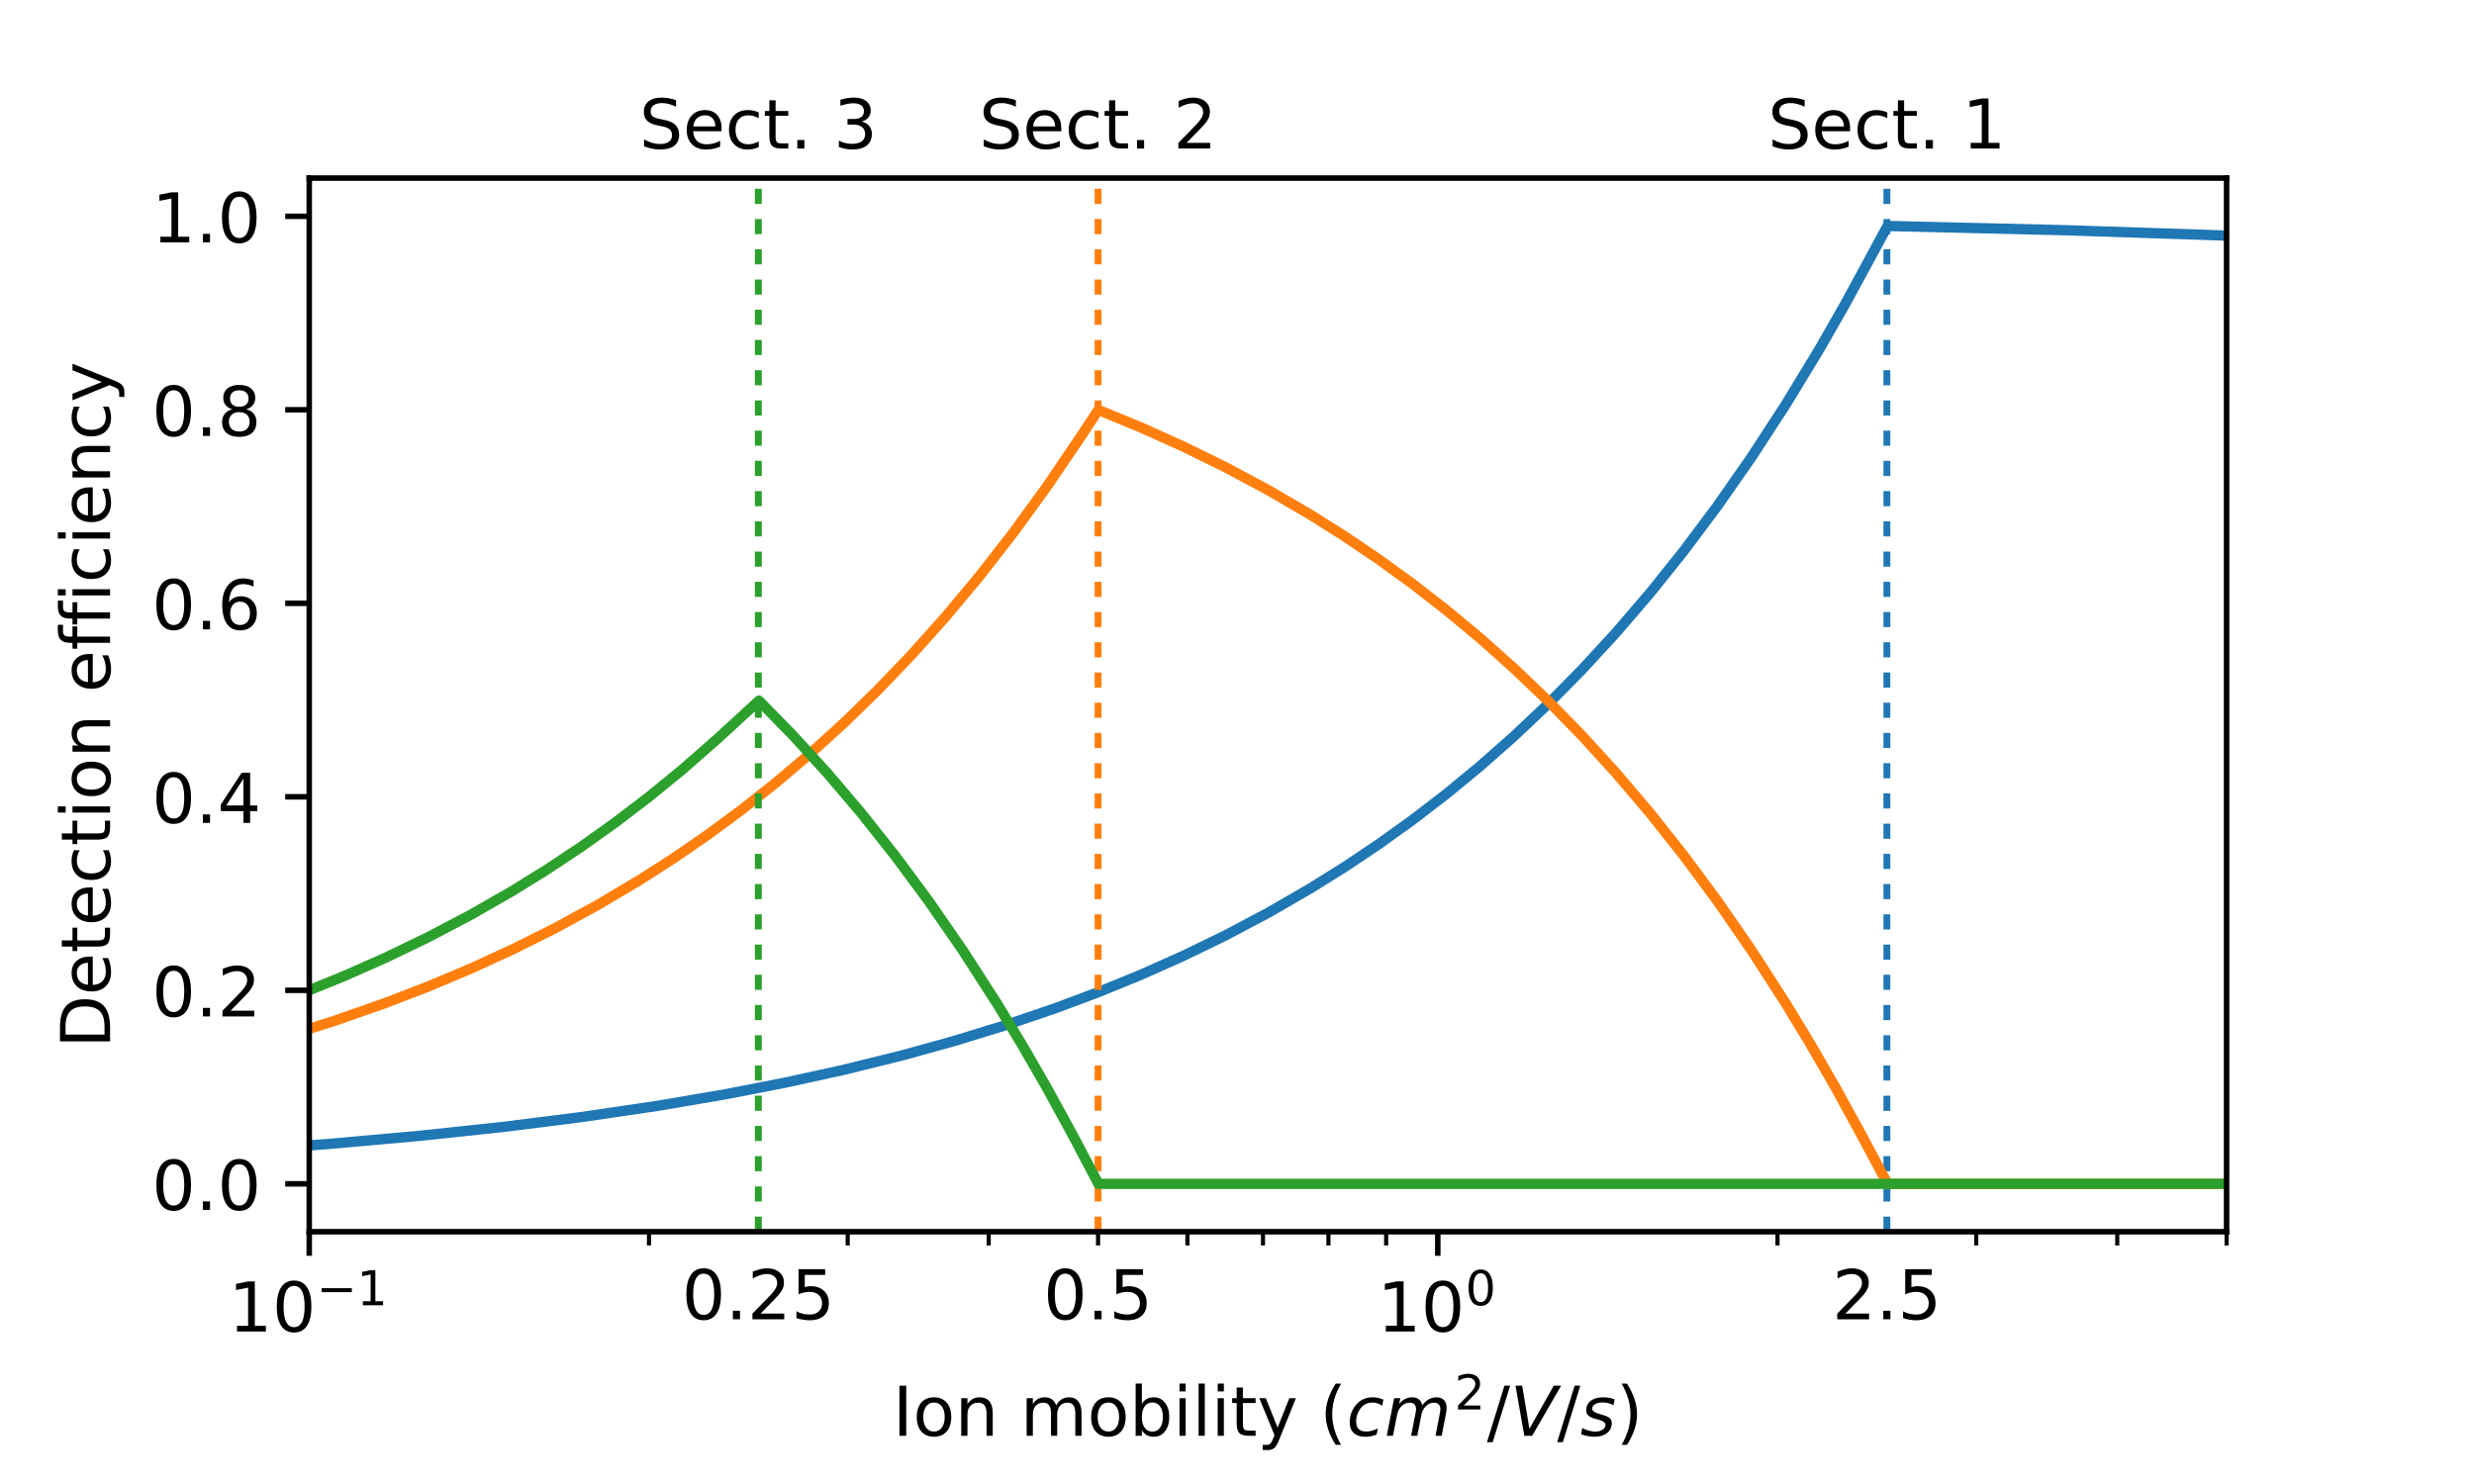 <svg height="216pt" stroke-linejoin="round" viewBox="0 0 360 216" width="360pt" xmlns="http://www.w3.org/2000/svg" xmlns:xlink="http://www.w3.org/1999/xlink"><defs stroke-linejoin="round"><clipPath id="a" stroke-linejoin="round"><path d="m45 25.92h279v153.36h-279z"/></clipPath><path id="b" d="m0 0v3.5" stroke="#000" stroke-linejoin="round" stroke-width=".8"/><path id="c" d="m12.406 8.297h16.109v55.625l-17.531-3.516v8.984l17.438 3.516h9.859v-64.609h16.109v-8.297h-41.984z" stroke-linejoin="round"/><path id="d" d="m31.781 66.406q-7.609 0-11.453-7.5-3.828-7.484-3.828-22.531 0-14.984 3.828-22.484 3.844-7.5 11.453-7.5 7.672 0 11.5 7.5 3.844 7.5 3.844 22.484 0 15.047-3.844 22.531-3.828 7.5-11.5 7.5m0 7.812q12.266 0 18.734-9.703 6.469-9.688 6.469-28.141 0-18.406-6.469-28.109-6.469-9.688-18.734-9.688-12.25 0-18.719 9.688-6.469 9.703-6.469 28.109 0 18.453 6.469 28.141 6.469 9.703 18.719 9.703" stroke-linejoin="round"/><path id="e" d="m0 0v2" stroke="#000" stroke-linejoin="round" stroke-width=".6"/><path id="f" d="m30.609 48.391q-7.219 0-11.422-5.641-4.203-5.641-4.203-15.453 0-9.812 4.172-15.453 4.188-5.641 11.453-5.641 7.188 0 11.375 5.656 4.203 5.672 4.203 15.438 0 9.719-4.203 15.406-4.188 5.688-11.375 5.688m0 7.609q11.719 0 18.406-7.625 6.703-7.609 6.703-21.078 0-13.422-6.703-21.078-6.688-7.641-18.406-7.641-11.766 0-18.438 7.641-6.656 7.656-6.656 21.078 0 13.469 6.656 21.078 6.672 7.625 18.438 7.625" stroke-linejoin="round"/><path id="g" d="m54.891 33.016v-33.016h-8.984v32.719q0 7.766-3.031 11.609-3.031 3.859-9.078 3.859-7.281 0-11.484-4.641-4.203-4.625-4.203-12.641v-30.906h-9.031v54.688h9.031v-8.5q3.234 4.938 7.594 7.375 4.375 2.438 10.094 2.438 9.422 0 14.25-5.828 4.844-5.828 4.844-17.156" stroke-linejoin="round"/><path id="h" d="m9.422 54.688h8.984v-54.688h-8.984zm0 21.297h8.984v-11.391h-8.984z" stroke-linejoin="round"/><path id="i" d="m18.312 70.219v-15.531h18.5v-6.984h-18.5v-29.688q0-6.688 1.828-8.594 1.828-1.906 7.453-1.906h9.219v-7.516h-9.219q-10.406 0-14.359 3.875-3.953 3.891-3.953 14.141v29.688h-6.594v6.984h6.594v15.531z" stroke-linejoin="round"/><path id="j" d="m32.172-5.078q-3.797-9.766-7.422-12.734-3.609-2.984-9.656-2.984h-7.188v7.516h5.281q3.703 0 5.75 1.766 2.062 1.75 4.547 8.297l1.609 4.094-22.109 53.812h9.516l17.094-42.766 17.094 42.766h9.516z" stroke-linejoin="round"/><path id="k" d="m19.188 8.297h34.422v-8.297h-46.281v8.297q5.609 5.812 15.297 15.594 9.703 9.797 12.188 12.641 4.734 5.312 6.609 9 1.891 3.688 1.891 7.25 0 5.812-4.078 9.469-4.078 3.672-10.625 3.672-4.641 0-9.797-1.609-5.141-1.609-11-4.891v9.969q5.953 2.391 11.125 3.609 5.188 1.219 9.484 1.219 11.328 0 18.062-5.672 6.734-5.656 6.734-15.125 0-4.5-1.688-8.531-1.672-4.016-6.125-9.484-1.219-1.422-7.766-8.188-6.531-6.766-18.453-18.922" stroke-linejoin="round"/><path id="l" d="m25.391 72.906h8.297l-25.391-82.188h-8.297z" stroke-linejoin="round"/><path id="m" d="m0 0h-3.5" stroke="#000" stroke-linejoin="round" stroke-width=".8"/><path id="n" d="m10.688 12.406h10.312v-12.406h-10.312z" stroke-linejoin="round"/><path id="o" d="m56.203 29.594v-4.391h-41.312q.594-9.281 5.594-14.141 5-4.859 13.938-4.859 5.172 0 10.031 1.266 4.859 1.266 9.656 3.812v-8.5q-4.844-2.047-9.922-3.125-5.078-1.078-10.297-1.078-13.094 0-20.734 7.609-7.641 7.625-7.641 20.625 0 13.422 7.25 21.297 7.25 7.891 19.562 7.891 11.031 0 17.453-7.109 6.422-7.094 6.422-19.297m-8.984 2.641q-.094 7.359-4.125 11.75-4.031 4.406-10.672 4.406-7.516 0-12.031-4.25-4.516-4.25-5.203-11.969z" stroke-linejoin="round"/><path id="p" d="m48.781 52.594v-8.406q-3.812 2.109-7.641 3.156-3.828 1.047-7.734 1.047-8.75 0-13.594-5.547-4.828-5.531-4.828-15.547 0-10.016 4.828-15.562 4.844-5.531 13.594-5.531 3.906 0 7.734 1.047 3.828 1.047 7.641 3.156v-8.312q-3.766-1.75-7.797-2.625-4.016-.891-8.562-.891-12.359 0-19.641 7.766-7.266 7.766-7.266 20.953 0 13.375 7.344 21.031 7.359 7.672 20.156 7.672 4.141 0 8.094-.859 3.953-.844 7.672-2.547" stroke-linejoin="round"/><path id="q" d="m37.109 75.984v-7.484h-8.594q-4.828 0-6.719-1.953-1.875-1.953-1.875-7.031v-4.828h14.797v-6.984h-14.797v-47.703h-9.031v47.703h-8.594v6.984h8.594v3.812q0 9.125 4.25 13.297 4.25 4.188 13.469 4.188z" stroke-linejoin="round"/><path id="r" d="m10.797 72.906h38.719v-8.312h-29.688v-17.859q2.141.734 4.281 1.094 2.156.359 4.312.359 12.203 0 19.328-6.688 7.141-6.688 7.141-18.109 0-11.766-7.328-18.297-7.328-6.516-20.656-6.516-4.594 0-9.359.781-4.75.781-9.828 2.344v9.922q4.391-2.391 9.078-3.562 4.688-1.172 9.906-1.172 8.453 0 13.375 4.438 4.938 4.438 4.938 12.062 0 7.609-4.938 12.047-4.922 4.453-13.375 4.453-3.953 0-7.891-.875-3.922-.875-8.016-2.734z" stroke-linejoin="round"/><path id="s" d="m53.516 70.516v-9.625q-5.609 2.688-10.594 4-4.984 1.328-9.625 1.328-8.047 0-12.422-3.125-4.375-3.125-4.375-8.891 0-4.844 2.906-7.312 2.906-2.453 11.016-3.969l5.953-1.219q11.031-2.109 16.281-7.406 5.25-5.297 5.25-14.172 0-10.609-7.109-16.078-7.094-5.469-20.812-5.469-5.172 0-11.016 1.172-5.828 1.172-12.078 3.469v10.156q6-3.359 11.766-5.078 5.766-1.703 11.328-1.703 8.438 0 13.031 3.312 4.594 3.328 4.594 9.484 0 5.359-3.297 8.391-3.297 3.031-10.812 4.547l-6.016 1.172q-11.031 2.188-15.969 6.875-4.922 4.688-4.922 13.047 0 9.672 6.812 15.234 6.812 5.562 18.766 5.562 5.141 0 10.453-.938 5.328-.922 10.891-2.766" stroke-linejoin="round"/></defs><g stroke-linejoin="round"><path d="m0 216h360v-216h-360z" fill="#fff"/><g><path d="m45 179.28h279v-153.36h-279z" fill="#fff" stroke-linejoin="round"/><g stroke-linejoin="round"><g><use stroke="#000" stroke-width=".8" x="45" xlink:href="#b" y="179.28"/><g transform="matrix(.1 0 0 -.1 33.25 193.878)"><use transform="translate(0 .684)" xlink:href="#c"/><use transform="translate(63.623 .684)" xlink:href="#d"/><path d="m10.594 35.5h62.594v-8.297h-62.594z" transform="matrix(.7 0 0 .7 128.203 38.966)"/><use transform="matrix(.7 0 0 .7 186.855 38.966)" xlink:href="#c"/></g></g><g><use stroke="#000" stroke-width=".8" x="209.217" xlink:href="#b" y="179.28"/><g transform="matrix(.1 0 0 -.1 200.417 193.878)"><use transform="translate(0 .766)" xlink:href="#c"/><use transform="translate(63.623 .766)" xlink:href="#d"/><use transform="matrix(.7 0 0 .7 128.203 39.047)" xlink:href="#d"/></g></g><g stroke="#000" stroke-width=".6"><use x="94.434" xlink:href="#e" y="179.28"/><use x="123.351" xlink:href="#e" y="179.28"/><use x="143.869" xlink:href="#e" y="179.28"/><use x="159.783" xlink:href="#e" y="179.28"/><use x="172.786" xlink:href="#e" y="179.28"/><use x="183.78" xlink:href="#e" y="179.28"/><use x="193.303" xlink:href="#e" y="179.28"/><use x="201.703" xlink:href="#e" y="179.28"/><use x="258.651" xlink:href="#e" y="179.28"/><use x="287.569" xlink:href="#e" y="179.28"/><use x="308.086" xlink:href="#e" y="179.28"/><use x="324" xlink:href="#e" y="179.28"/></g><g transform="matrix(.1 0 0 -.1 129.9 209.058)"><path d="m9.812 72.906h9.859v-72.906h-9.859z" transform="translate(0 .766)"/><use transform="translate(29.492 .766)" xlink:href="#f"/><use transform="translate(90.674 .766)" xlink:href="#g"/><path d="m52 44.188q3.375 6.062 8.062 8.938 4.688 2.875 11.031 2.875 8.547 0 13.188-5.984 4.641-5.969 4.641-17v-33.016h-9.031v32.719q0 7.859-2.797 11.656-2.781 3.812-8.484 3.812-6.984 0-11.047-4.641-4.047-4.625-4.047-12.641v-30.906h-9.031v32.719q0 7.906-2.781 11.688-2.781 3.781-8.594 3.781-6.891 0-10.953-4.656-4.047-4.656-4.047-12.625v-30.906h-9.031v54.688h9.031v-8.5q3.078 5.031 7.375 7.422 4.297 2.391 10.203 2.391 5.969 0 10.141-3.031 4.172-3.016 6.172-8.781" transform="translate(185.84 .766)"/><use transform="translate(283.252 .766)" xlink:href="#f"/><path d="m48.688 27.297q0 9.906-4.078 15.547-4.078 5.641-11.203 5.641-7.141 0-11.219-5.641-4.078-5.641-4.078-15.547 0-9.906 4.078-15.547 4.078-5.641 11.219-5.641 7.125 0 11.203 5.641 4.078 5.641 4.078 15.547m-30.578 19.094q2.844 4.875 7.156 7.234 4.328 2.375 10.328 2.375 9.969 0 16.188-7.906 6.234-7.906 6.234-20.797 0-12.891-6.234-20.812-6.219-7.906-16.188-7.906-6 0-10.328 2.375-4.312 2.375-7.156 7.25v-8.203h-9.031v75.984h9.031z" transform="translate(344.434 .766)"/><use transform="translate(407.91 .766)" xlink:href="#h"/><path d="m9.422 75.984h8.984v-75.984h-8.984z" transform="translate(435.693 .766)"/><use transform="translate(463.477 .766)" xlink:href="#h"/><use transform="translate(491.26 .766)" xlink:href="#i"/><use transform="translate(530.469 .766)" xlink:href="#j"/><path d="m31 75.875q-6.531-11.219-9.719-22.219-3.172-10.984-3.172-22.266 0-11.266 3.203-22.328 3.203-11.062 9.688-22.25h-7.812q-7.312 11.484-10.953 22.562-3.641 11.078-3.641 22.016 0 10.891 3.609 21.922 3.625 11.047 10.984 22.562z" transform="translate(621.436 .766)"/><path d="m53.609 52.594-1.797-8.891q-3.234 2.344-6.875 3.516-3.625 1.172-7.531 1.172-4.297 0-8.188-1.516-3.875-1.516-6.516-4.297-4.203-4.25-6.5-9.969-2.281-5.703-2.281-11.812 0-7.375 3.688-10.984 3.688-3.609 11.203-3.609 3.703 0 7.875 1.125 4.188 1.125 8.719 3.359l-1.703-8.875q-3.906-1.609-8.031-2.422-4.125-.812-8.469-.812-10.891 0-16.75 5.438-5.859 5.453-5.859 15.562 0 8.5 3.047 15.656 3.047 7.156 9.062 12.859 4.094 3.906 9.609 5.906 5.531 2 12.062 2 3.812 0 7.562-.859 3.766-.844 7.672-2.547" transform="translate(660.449 .766)"/><path d="m89.797 33.016-6.391-33.016h-8.984l6.297 32.719q.391 2.094.578 3.609.203 1.516.203 2.594 0 4.391-2.453 6.828-2.438 2.438-6.828 2.438-6.547 0-11.672-4.906-5.125-4.906-6.641-12.766l-6-30.516h-8.984l6.391 32.719q.391 1.797.578 3.328.203 1.547.203 2.766 0 4.453-2.438 6.906-2.438 2.469-6.734 2.469-6.641 0-11.781-4.906-5.125-4.906-6.641-12.766l-6-30.516h-8.984l10.688 54.688h8.984l-1.703-8.5q3.656 4.797 8.562 7.297 4.922 2.516 10.531 2.516 5.953 0 9.781-3.125 3.844-3.125 4.625-8.688 4.094 5.766 9.484 8.781 5.406 3.031 11.406 3.031 7.031 0 10.859-4.047 3.844-4.047 3.844-11.469 0-1.609-.203-3.547-.188-1.922-.578-3.922" transform="translate(715.43 .766)"/><use transform="matrix(.7 0 0 .7 817.492 39.047)" xlink:href="#k"/><use transform="translate(864.762 .766)" xlink:href="#l"/><path d="m20.609 0-12.797 72.906h9.672l10.594-62.703 35.406 62.703h10.734l-42.141-72.906z" transform="translate(898.454 .766)"/><use transform="translate(966.862 .766)" xlink:href="#l"/><path d="m50 53.078-1.703-8.5q-3.562 1.953-7.531 2.922-3.953.984-8.141.984-7.094 0-11.172-2.422-4.062-2.406-4.062-6.562 0-4.828 9.469-7.422.734-.188 1.078-.297l2.875-.875q8.984-2.484 11.984-5.219 3-2.734 3-7.469 0-8.703-6.906-14.172-6.906-5.469-18.094-5.469-4.344 0-9.125.844-4.781.828-10.547 2.578l1.75 9.281q4.938-2.547 9.719-3.859 4.797-1.312 9.188-1.312 6.594 0 10.719 2.828 4.125 2.828 4.125 7.172 0 4.688-10.844 7.578l-.922.234-3.078.781q-6.844 1.812-10.016 4.766-3.172 2.953-3.172 7.547 0 8.734 6.562 13.859 6.578 5.125 17.859 5.125 4.438 0 8.656-.734 4.234-.719 8.328-2.188" transform="translate(1000.553 .766)"/><path d="m8.016 75.875h7.812q7.312-11.516 10.953-22.562 3.641-11.031 3.641-21.922 0-10.938-3.641-22.016-3.641-11.078-10.953-22.562h-7.812q6.484 11.188 9.688 22.25 3.203 11.062 3.203 22.328 0 11.281-3.203 22.266-3.203 11-9.688 22.219" transform="translate(1052.653 .766)"/></g></g><g stroke-linejoin="round"><g><use stroke="#000" stroke-width=".8" x="45" xlink:href="#m" y="172.309"/><g transform="matrix(.1 0 0 -.1 22.097 176.108)"><use xlink:href="#d"/><use x="63.623" xlink:href="#n"/><use x="95.41" xlink:href="#d"/></g></g><g><use stroke="#000" stroke-width=".8" x="45" xlink:href="#m" y="144.143"/><g transform="matrix(.1 0 0 -.1 22.097 147.943)"><use xlink:href="#d"/><use x="63.623" xlink:href="#n"/><use x="95.41" xlink:href="#k"/></g></g><g><use stroke="#000" stroke-width=".8" x="45" xlink:href="#m" y="115.978"/><g transform="matrix(.1 0 0 -.1 22.097 119.777)"><use xlink:href="#d"/><use x="63.623" xlink:href="#n"/><path d="m37.797 64.312-24.906-38.922h24.906zm-2.594 8.594h12.406v-47.516h10.406v-8.203h-10.406v-17.188h-9.812v17.188h-32.906v9.516z" transform="translate(95.41)"/></g></g><g><use stroke="#000" stroke-width=".8" x="45" xlink:href="#m" y="87.812"/><g transform="matrix(.1 0 0 -.1 22.097 91.611)"><use xlink:href="#d"/><use x="63.623" xlink:href="#n"/><path d="m33.016 40.375q-6.641 0-10.531-4.547-3.875-4.531-3.875-12.438 0-7.859 3.875-12.438 3.891-4.562 10.531-4.562 6.641 0 10.516 4.562 3.875 4.578 3.875 12.438 0 7.906-3.875 12.438-3.875 4.547-10.516 4.547m19.578 30.922v-8.984q-3.719 1.75-7.5 2.672-3.781.938-7.5.938-9.766 0-14.922-6.594-5.141-6.594-5.875-19.922 2.875 4.25 7.219 6.516 4.359 2.266 9.578 2.266 10.984 0 17.359-6.672 6.375-6.656 6.375-18.125 0-11.234-6.641-18.031-6.641-6.781-17.672-6.781-12.656 0-19.344 9.688-6.688 9.703-6.688 28.109 0 17.281 8.203 27.562 8.203 10.281 22.016 10.281 3.719 0 7.5-.734 3.781-.734 7.891-2.188" transform="translate(95.41)"/></g></g><g><use stroke="#000" stroke-width=".8" x="45" xlink:href="#m" y="59.646"/><g transform="matrix(.1 0 0 -.1 22.097 63.446)"><use xlink:href="#d"/><use x="63.623" xlink:href="#n"/><path d="m31.781 34.625q-7.031 0-11.062-3.766-4.016-3.766-4.016-10.344 0-6.594 4.016-10.359 4.031-3.766 11.062-3.766 7.031 0 11.078 3.781 4.062 3.797 4.062 10.344 0 6.578-4.031 10.344-4.016 3.766-11.109 3.766m-9.859 4.188q-6.344 1.562-9.891 5.906-3.531 4.359-3.531 10.609 0 8.734 6.219 13.812 6.234 5.078 17.062 5.078 10.891 0 17.094-5.078 6.203-5.078 6.203-13.812 0-6.25-3.547-10.609-3.531-4.344-9.828-5.906 7.125-1.656 11.094-6.5 3.984-4.828 3.984-11.797 0-10.609-6.469-16.281-6.469-5.656-18.531-5.656-12.047 0-18.531 5.656-6.469 5.672-6.469 16.281 0 6.969 4 11.797 4.016 4.844 11.141 6.5m-3.609 15.578q0-5.656 3.531-8.828 3.547-3.172 9.938-3.172 6.359 0 9.938 3.172 3.594 3.172 3.594 8.828 0 5.672-3.594 8.844-3.578 3.172-9.938 3.172-6.391 0-9.938-3.172-3.531-3.172-3.531-8.844" transform="translate(95.41)"/></g></g><g><use stroke="#000" stroke-width=".8" x="45" xlink:href="#m" y="31.481"/><g transform="matrix(.1 0 0 -.1 22.097 35.28)"><use xlink:href="#c"/><use x="63.623" xlink:href="#n"/><use x="95.41" xlink:href="#d"/></g></g><g transform="matrix(0 -.1 -.1 0 16.017 152.557)"><path d="m19.672 64.797v-56.688h11.922q15.094 0 22.094 6.828 7 6.844 7 21.594 0 14.641-7 21.453-7 6.812-22.094 6.812zm-9.859 8.109h20.266q21.188 0 31.094-8.812 9.922-8.812 9.922-27.562 0-18.859-9.969-27.703-9.953-8.828-31.047-8.828h-20.266z"/><use x="77.002" xlink:href="#o"/><use x="138.525" xlink:href="#i"/><use x="177.734" xlink:href="#o"/><use x="239.258" xlink:href="#p"/><use x="294.238" xlink:href="#i"/><use x="333.447" xlink:href="#h"/><use x="361.23" xlink:href="#f"/><use x="422.412" xlink:href="#g"/><use x="517.578" xlink:href="#o"/><use x="579.102" xlink:href="#q"/><use x="614.307" xlink:href="#q"/><use x="649.512" xlink:href="#h"/><use x="677.295" xlink:href="#p"/><use x="732.275" xlink:href="#h"/><use x="760.059" xlink:href="#o"/><use x="821.582" xlink:href="#g"/><use x="884.961" xlink:href="#p"/><use x="939.941" xlink:href="#j"/></g></g><g fill="none"><path clip-path="url(#a)" d="m-1 169.383 17.602-.819 16.051-.945 14.817-1.083 13.582-1.211 12.347-1.32 11.112-1.4 11.112-1.636 9.878-1.685 8.643-1.678 8.643-1.894 8.643-2.139 7.408-2.051 7.408-2.276 7.408-2.525 6.174-2.314 6.174-2.523 6.174-2.751 6.174-3 6.174-3.271 6.174-3.567 4.939-3.084 4.939-3.305 4.939-3.542 4.939-3.796 4.939-4.069 4.939-4.36 4.939-4.673 4.939-5.008 4.939-5.367 4.939-5.752 4.939-6.165 4.939-6.607 4.939-7.08 4.939-7.588 4.939-8.132 3.704-6.48 3.704-6.825 2.469-4.57 25.929.618 22.225.742 19.755.884 17.286 1.002 1.148.076" stroke="#1f77b4" stroke-linecap="square" stroke-linejoin="round" stroke-width="1.5"/><path clip-path="url(#a)" d="m274.566 179.28v-153.36" stroke="#1f77b4" stroke-dasharray="2.2 2.2" stroke-linejoin="round"/><path clip-path="url(#a)" d="m-1 160.487 8.959-1.582 8.643-1.727 8.643-1.949 8.643-2.201 7.408-2.111 7.408-2.342 7.408-2.598 6.174-2.381 6.174-2.596 6.174-2.831 6.174-3.087 6.174-3.366 6.174-3.67 4.939-3.174 4.939-3.401 4.939-3.645 4.939-3.907 4.939-4.187 4.939-4.487 4.939-4.809 4.939-5.154 4.939-5.523 4.939-5.919 4.939-6.344 4.939-6.799 4.939-7.286 2.469-3.746 6.174 2.548 6.174 2.779 6.174 3.03 6.174 3.304 6.174 3.603 4.939 3.115 4.939 3.339 4.939 3.578 4.939 3.835 4.939 4.11 4.939 4.404 4.939 4.72 4.939 5.059 4.939 5.421 4.939 5.81 4.939 6.227 4.939 6.673 4.939 7.152 4.939 7.665 3.704 6.107 3.704 6.433 3.704 6.776 3.704 6.956h86.343" stroke="#ff7f0e" stroke-linecap="square" stroke-linejoin="round" stroke-width="1.5"/><path clip-path="url(#a)" d="m159.783 179.28v-153.36" stroke="#ff7f0e" stroke-dasharray="2.2 2.2" stroke-linejoin="round"/><path clip-path="url(#a)" d="m-1 157.531 7.724-1.69 8.643-2.122 7.408-2.035 7.408-2.258 7.408-2.505 6.174-2.295 6.174-2.503 6.174-2.729 6.174-2.976 6.174-3.245 6.174-3.539 4.939-3.06 4.939-3.279 4.939-3.515 4.939-3.767 4.939-4.037 4.939-4.326 6.174-5.666 4.939 5.056 4.939 5.418 4.939 5.807 4.939 6.223 4.939 6.669 4.939 7.147 4.939 7.66 3.704 6.103 3.704 6.429 3.704 6.771 3.704 7.042h201.171" stroke="#2ca02c" stroke-linecap="square" stroke-linejoin="round" stroke-width="1.5"/><path clip-path="url(#a)" d="m110.349 179.28v-153.36" stroke="#2ca02c" stroke-dasharray="2.2 2.2" stroke-linejoin="round"/><path d="m45 179.28v-153.36" stroke="#000" stroke-linecap="square" stroke-linejoin="miter" stroke-width=".8"/><path d="m324 179.28v-153.36" stroke="#000" stroke-linecap="square" stroke-linejoin="miter" stroke-width=".8"/><path d="m45 179.28h279" stroke="#000" stroke-linecap="square" stroke-linejoin="miter" stroke-width=".8"/><path d="m45 25.92h279" stroke="#000" stroke-linecap="square" stroke-linejoin="miter" stroke-width=".8"/></g><g stroke-linejoin="round" transform="matrix(.1 0 0 -.1 266.614 192.025)"><use xlink:href="#k"/><use x="63.623" xlink:href="#n"/><use x="95.41" xlink:href="#r"/></g><g stroke-linejoin="round" transform="matrix(.1 0 0 -.1 151.831 192.025)"><use xlink:href="#d"/><use x="63.623" xlink:href="#n"/><use x="95.41" xlink:href="#r"/></g><g stroke-linejoin="round" transform="matrix(.1 0 0 -.1 99.216 192.025)"><use xlink:href="#d"/><use x="63.623" xlink:href="#n"/><use x="95.41" xlink:href="#k"/><use x="159.033" xlink:href="#r"/></g><g stroke-linejoin="round" transform="matrix(.1 0 0 -.1 257.246 21.623)"><use xlink:href="#s"/><use x="63.477" xlink:href="#o"/><use x="125" xlink:href="#p"/><use x="179.98" xlink:href="#i"/><use x="219.189" xlink:href="#n"/><use x="282.764" xlink:href="#c"/></g><g stroke-linejoin="round" transform="matrix(.1 0 0 -.1 142.463 21.623)"><use xlink:href="#s"/><use x="63.477" xlink:href="#o"/><use x="125" xlink:href="#p"/><use x="179.98" xlink:href="#i"/><use x="219.189" xlink:href="#n"/><use x="282.764" xlink:href="#k"/></g><g stroke-linejoin="round" transform="matrix(.1 0 0 -.1 93.029 21.623)"><use xlink:href="#s"/><use x="63.477" xlink:href="#o"/><use x="125" xlink:href="#p"/><use x="179.98" xlink:href="#i"/><use x="219.189" xlink:href="#n"/><path d="m40.578 39.312q7.078-1.516 11.047-6.312 3.984-4.781 3.984-11.812 0-10.781-7.422-16.703-7.422-5.906-21.094-5.906-4.578 0-9.438.906-4.859.906-10.031 2.719v9.516q4.094-2.391 8.969-3.609 4.891-1.219 10.219-1.219 9.266 0 14.125 3.656 4.859 3.656 4.859 10.641 0 6.453-4.516 10.078-4.516 3.641-12.562 3.641h-8.5v8.109h8.891q7.266 0 11.125 2.906 3.859 2.906 3.859 8.375 0 5.609-3.984 8.609-3.969 3.016-11.391 3.016-4.062 0-8.703-.891-4.641-.875-10.203-2.719v8.781q5.625 1.562 10.531 2.344 4.906.781 9.25.781 11.234 0 17.766-5.109 6.547-5.094 6.547-13.781 0-6.062-3.469-10.234-3.469-4.172-9.859-5.781" transform="translate(282.764)"/></g></g></g></svg>